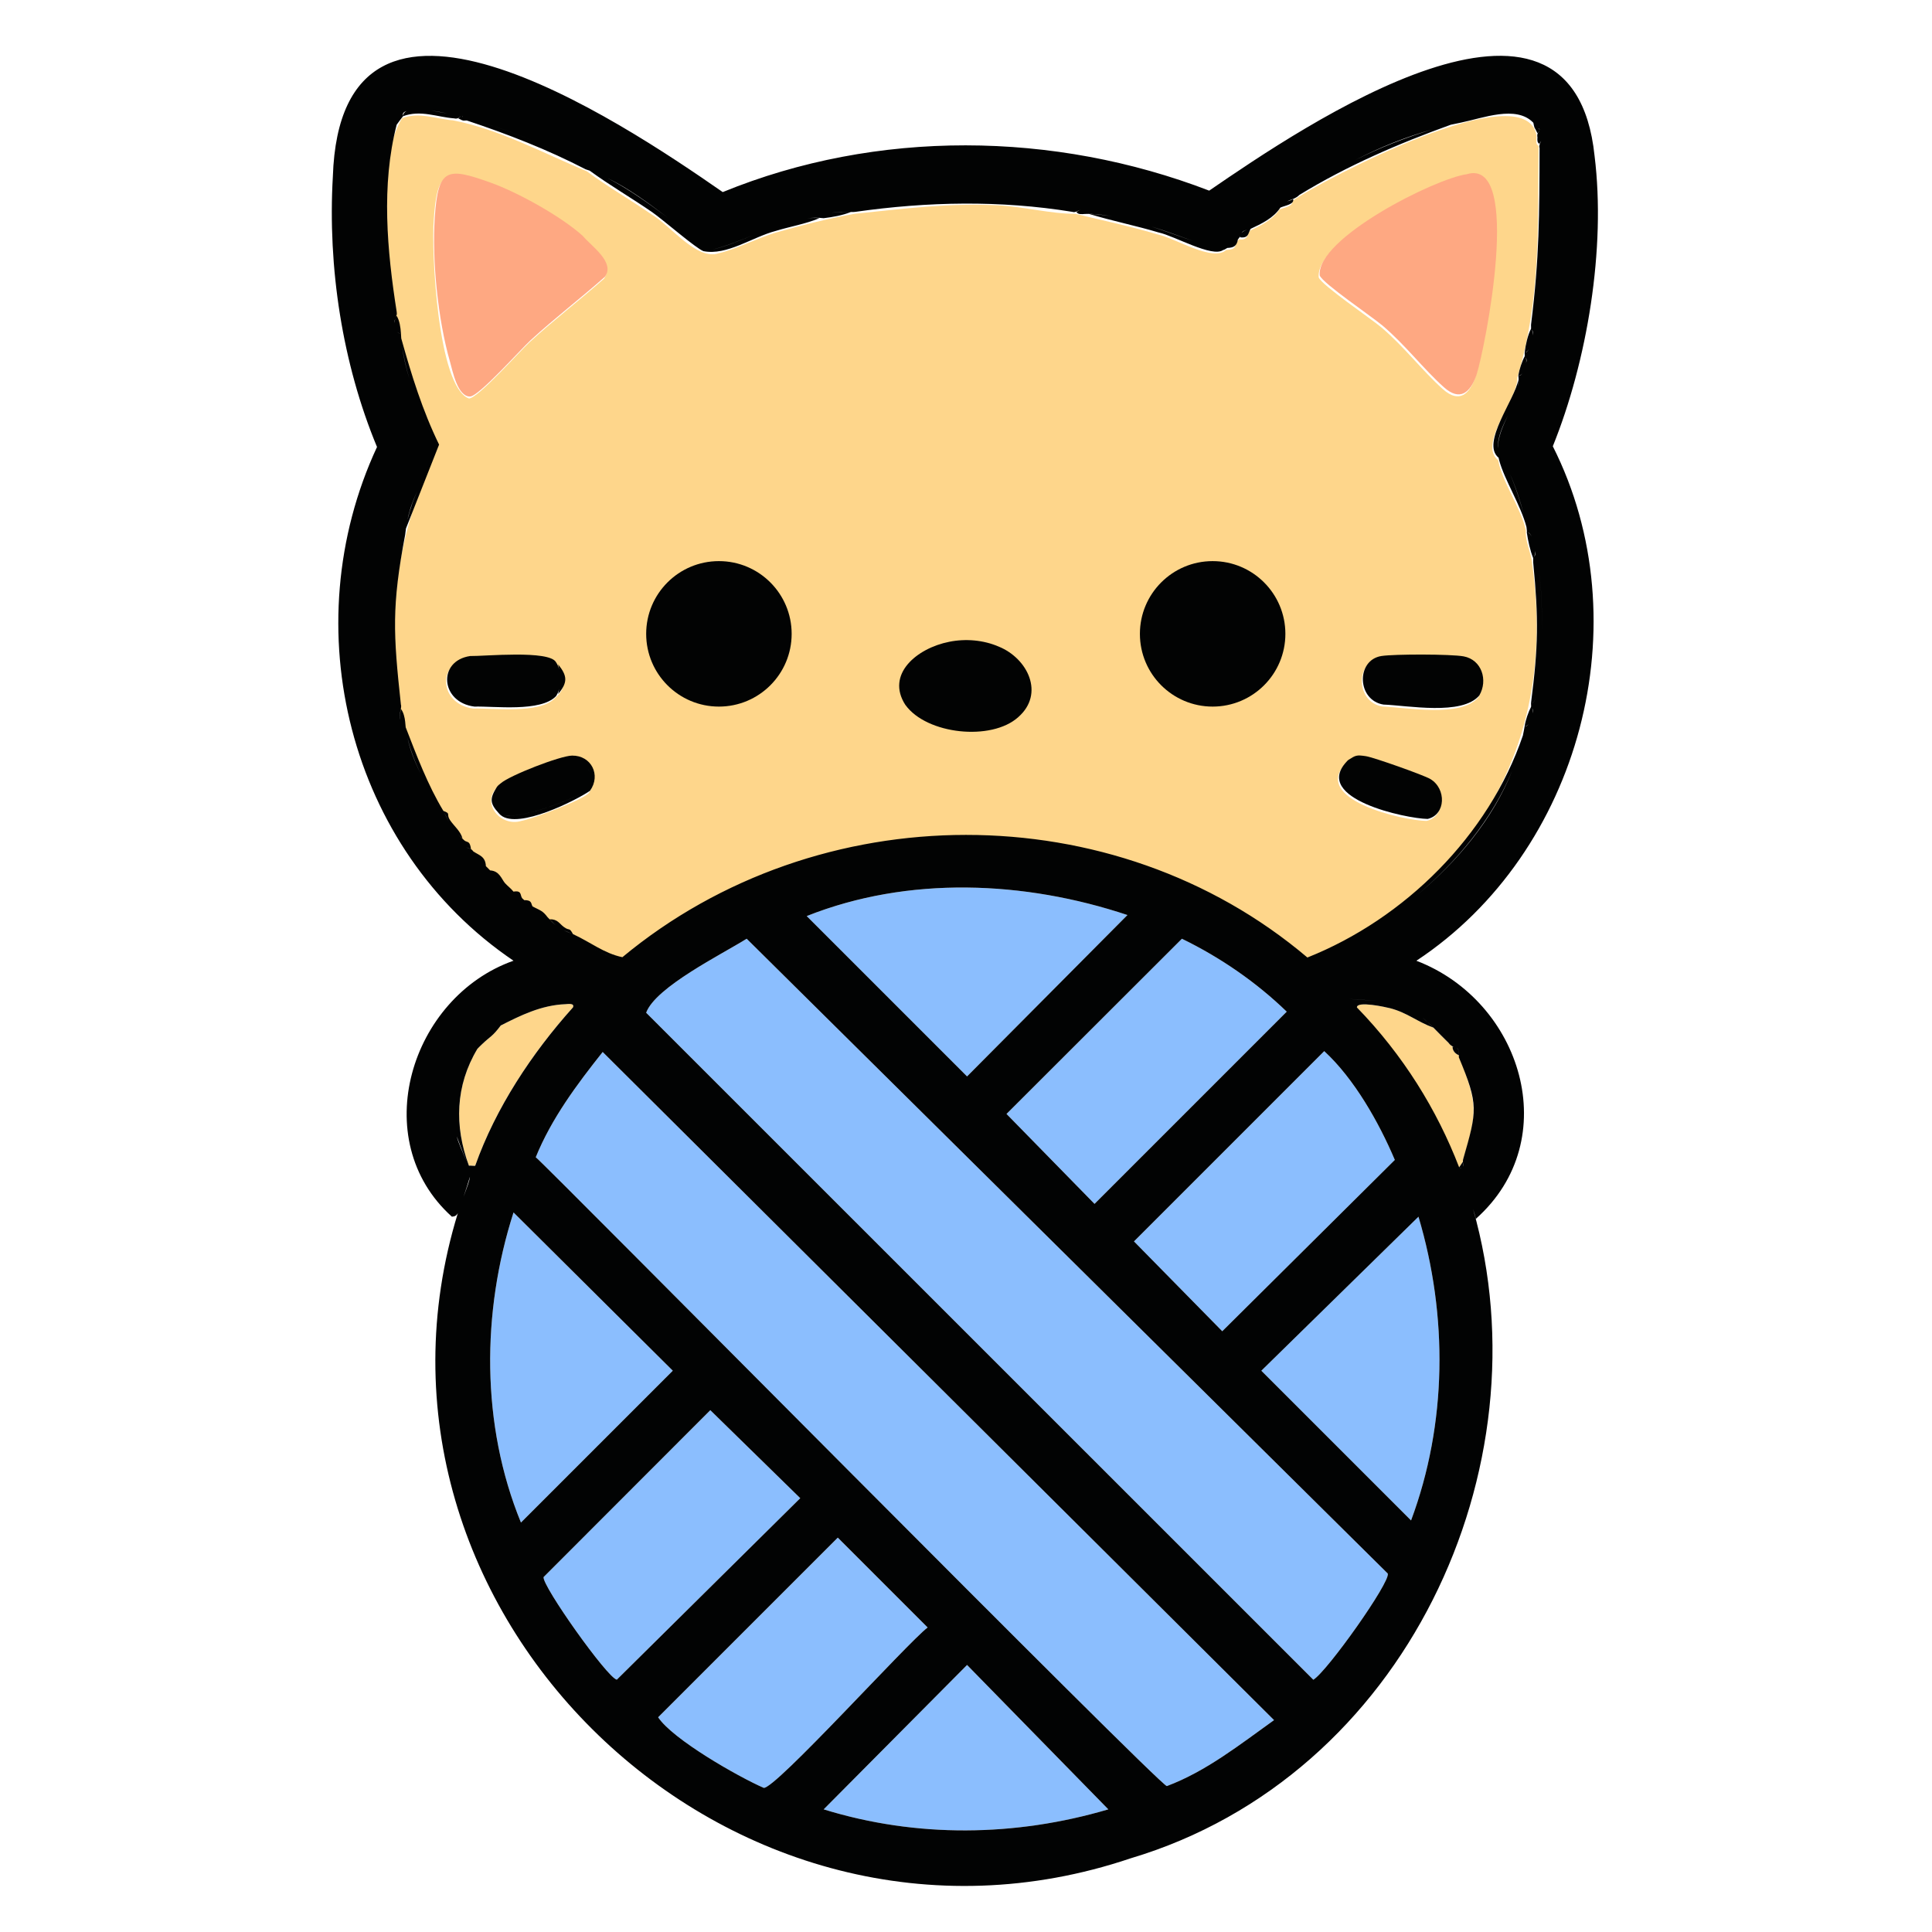 <?xml version="1.0" encoding="UTF-8"?><svg id="a" xmlns="http://www.w3.org/2000/svg" viewBox="0 0 909.44 909.44"><defs><style>.b{fill:#fed68b;}.c{fill:#8bbefe;}.d{fill:#020303;}.e{fill:#fea882;}</style></defs><path class="c" d="M351.48,441.88l301.77,298.82c1.43,3.83-28.44,46-35.03,50l-314.06-313.99c4.45-12.11,35.56-27.42,47.32-34.83Z"/><path class="c" d="M599.71,809.7c-16,11.44-31.93,24.11-50.45,31.05-2.5.77-295.21-295.27-297.07-296.01,7.41-18.23,19.35-34.25,31.51-49.55l316.02,314.51Z"/><path class="c" d="M623.35,494.79c14.12,12.99,25.74,33.53,33.23,51.22l-81.23,80.64-41.56-42.29,89.56-89.57Z"/><path class="c" d="M556.36,441.89c18.04,8.78,34.95,20.4,49.34,34.33l-90.48,90.48-41.43-42.34,82.57-82.47Z"/><path class="c" d="M530.72,430.73l-75.5,75.97-75.48-75.48c47.85-19.04,102.59-16.62,150.98-.49Z"/><path class="c" d="M334.36,663.8l42.34,41.43-86.34,85.43c-4.46-.78-35.24-44.25-34.48-48.28l78.48-78.57Z"/><path class="c" d="M394.36,723.8l42.29,42.29c-9.74,7.47-71.83,76.26-77.18,75.5-12.24-5.33-43-22.96-49.67-33.22l84.57-84.56Z"/><path class="c" d="M241.73,570.72l74.97,74.5-71.48,71.48c-18.81-45.95-18.59-98.97-3.49-145.98Z"/><path class="c" d="M667.71,572.72c13.88,46.54,13.53,97.35-3.49,142.99l-70.49-70.49,73.97-72.5Z"/><path class="c" d="M521.72,851.71c-43.74,12.9-90.29,13.51-134,0l67.5-67.97,66.5,67.97Z"/><path class="b" d="M674.72,483.72c3.12,3.09,5.75,5.91,9,9,.08,1.97,1.26,3.24,3,4,8.38,22.64,9.23,25.76,2,49,.42.88-1.6,3.3-2,4v1c-11.06-28.27-27.67-54.06-47.98-76.5-.11-3.21,13.7-.12,15.61.37,8.01,2.05,12.96,6.49,20.37,9.13Z"/><path class="b" d="M235.72,482.72c9.41-4.79,19.21-9.61,30.47-10.03.91-.03,4.45-.67,3.52,1.52-19.31,21.5-36.42,47.4-46.01,74.51-.26.22-2.16-.13-2.98,0-6.94-18.65-6.38-37.76,4-55.01,4.32-4.7,6.71-5.19,11-11Z"/><path class="b" d="M213.24,56.64c21.73,4.18,42.61,15.48,63,24,9.74,7.23,20.33,13.28,30.32,20.18,9.37,5.58,21.46,21.92,31.74,18.39,7.25-1.56,18.39-7.12,26.43-9.59,12.4-3.54,24.99-6.74,37.52-8.98,23.13-2.35,43.86-5.17,67.49-3.99,11.98.57,24.86,4.05,36.51,3.99,12.26,3,26.09,5.92,38.77,9.73,8.57,1.83,25.85,13.08,32.23,7.27,5.63-.24,3.32-2.29,6-5,4.25.51,3.76-2.02,5-4,5.03-2.37,10.73-4.99,14-10,2.14-.96,6.67-1.52,6-4,14.51-10.05,109.58-60.13,115-31,.24,1.61-.78,4.08,1,5-.48,38.29,1.16,71.99-10,109,.43,10.34-18.81,31.34-9,39,1.76,10.13,10.65,22.22,13,33-.41,5.31,2.71,10.87,3,16,10.66,75.07-19.01,138.58-85.7,175.81-3.66,2.18-17.52,10.71-20.6,10.2-90.98-77.1-230.14-76.77-322.45-.15-8.64-1.8-14.98-7.07-23.25-10.86-1.92-3.47-1.43-1.31-4.21-3.3-2.3-1.64-2.92-3.76-6.79-3.7-2.75-3.15-3.72-4.11-8-6-.85-1.18-.07-3.07-4-3-2.39-1.39-.26-4.72-5-4-1.46-1.76-2.91-2.75-4-4-1.62-1.86-2.55-5.75-7-6l-2-2c-.23-5.52-4.51-5.09-7-8-.67-4.86-2.3-2.57-4-5-.86-3.41-3.97-5.84-5.87-8.65s.6-3.02-3.13-4.35c-8.86-14.66-15.15-31.83-20-48-6.23-45.47-2.11-82.26,17.97-124.44-9.56-19.17-15.19-40.04-19.97-60.56-.26-10.84-3.49-21.61-3.99-32.51.06-19.59-3.16-44.26,6.99-61.49,8.19-3.12,16.26.45,24,1ZM273.89,112c-10.13-9.15-30.48-20.48-43.4-25.1-20.54-7.35-24.73-6.93-26.29,16.21-1.25,14.95,1.86,79.19,16.54,84.47,4.16,0,23.85-22.18,28.49-26.44,11.3-10.38,23.58-19.77,35.06-29.93,4.9-6.81-6.34-14.35-10.41-19.2ZM690,82.91c-14.98,2.02-70.95,30.19-69.25,47.71,1.64,3.82,24.38,19.19,29.51,23.51,10.69,9.02,19.26,20.41,28.94,29.06,7.65,6.83,12.49,2.45,15.34-5.75,4.08-12.16,21.83-103.04-4.54-94.53ZM261.24,328.64c7.18-6.19,4.24-12.99-2.22-18.24-3.49-1.37-33.28-1.39-38.2-.67-15.49,2.28-13.98,21.83,2.02,23.8,9.45-.26,31.15,2.66,38.39-4.89ZM695.87,328.28c4.18-7.18,1.15-16.82-7.37-18.4-5.91-1.1-32.62-1.12-38.7-.17-12.05,1.89-11.59,20.88,1,22.87,11.4.43,36.95,5.29,45.06-4.29ZM235.24,369.64c-9.77,7.26-.1,19.99,10.26,16.75,4.7-.74,29.45-9.98,31.76-13.23,5.27-7.44.58-16.67-8.46-16.56-5.55.07-29.35,9.32-33.56,13.04ZM634.24,358.64c-18.58,17.47,26.62,27.74,37.29,27.78,8.63-1.98,8.93-14.28,1.24-18.82-3.15-1.86-26.65-10.18-30.28-10.73-4.49-.67-4.81-.41-8.25,1.76Z"/><path class="e" d="M690.48,81.99c26.5-8,8.58,81.94,4.54,94.53-2.86,8.21-7.7,12.59-15.34,5.76-9.68-8.65-18.25-20.04-28.94-29.06-5.12-4.32-27.87-19.69-29.51-23.51-1.73-17.51,54.22-45.66,69.25-47.71Z"/><path class="e" d="M274.36,111.08c4.05,4.86,15.31,12.37,10.4,19.2-11.49,10.17-23.76,19.55-35.06,29.93-4.64,4.26-24.33,26.44-28.49,26.44-5.86,0-8.11-11.93-9.42-16.51-5.63-19.62-8.49-47.61-7.12-67.96,1.56-23.14,5.75-23.56,26.29-16.21,12.91,4.62,33.27,15.95,43.4,25.1Z"/><path class="d" d="M730.95,210.06c16.13-39.89,25.07-93.07,19.65-136.71-10.45-100.17-137.13-13.99-181.4,16.39-72.96-28.08-156.41-29-228.99.68-48.99-34.03-179.82-121.47-183.53-7.24-2.47,42.58,4.46,87.93,20.79,127.22-39.42,84.76-13.46,189.22,64.25,241.83-48.5,17.13-69.23,84.32-29,120.5.09-.13,1.81.22,2.8-1.67,0,0,0,0,0,0-57.33,186.48,127.97,367.36,316.72,303.69,129.56-38.67,195.89-183.89,161.17-305.65.52,1.6.97,3.16,1.31,4.64,42.04-37.42,21.47-102.6-27.99-121.49,77.43-51.14,105.95-159.59,64.22-242.17ZM721.56,334.91c-.02.21-.08.56-.17.98.13-.98.1-1.87-.13-2.47.2.34.37.82.3,1.5ZM721.54,156.89c-.02.25-.07.61-.13,1.03.08-1.14,0-2.13-.31-2.73.25.34.51.87.44,1.7ZM720.95,252.56c-.57-1.13-1.25-1.89-1.97-1.88.79-.09,1.44.69,1.97,1.88ZM722.68,260.41c.05.79-.23,1.36-.5,1.74.32-.64.43-1.65.4-2.82.05.44.09.82.11,1.08ZM725.81,297.16c.14-11.34-.35-22.6-1.56-28.47,1.22,5.85,1.71,17.11,1.56,28.47ZM724.18,268.37c-.03-.14-.06-.29-.09-.43.03.14.06.28.09.43ZM725.44,64.79s-.03-.02-.05-.02c.02,0,.03.01.05.02ZM725.14,64.71c-.06,0-.1-.02-.17-.03.06,0,.11.02.17.03ZM724.72,60.73c.02.05.03.1.04.15-.14-.1-.38-.16-.75-.18.33-.04.62-.05.71.04ZM400.12,99.81c-1.6.11-5.69-.08-8.77.31,2.72-.38,6.33-.32,8.77-.31ZM354.92,110.49c-6.76,2.79-13.41,5.58-19.56,6.98,6.24-1.49,12.85-4.24,19.56-6.98ZM314.24,102.39c-9.22-6.87-18.57-13.64-28.62-18.72,10.09,4.85,19.41,11.76,28.62,18.72ZM217.73,55.18c-.03-.23-.08-.39-.16-.49.05.01.09.02.14.04.01.16.01.31.01.45ZM213.73,54.25c-.06-.16-.16-.28-.27-.37.12.09.21.22.27.37ZM210.58,53.4c-1.43-.2-4.48-.86-7.81-1.35,3.03.4,5.9.96,7.81,1.35ZM190.39,52.7c.3-.17.64-.32,1.01-.44-.98.48-1.59,1.21-1.66,2.27-.05-.4-.38-1.23.65-1.83ZM184.82,146.42c-.41-.62-.03-1.85-.25-3-1.96-11.18-3.48-23.58-4.03-36.11.55,12.53,2.06,24.94,4.03,36.11.22,1.16-.16,2.39.25,3ZM203.6,205.64c.16.52.3,1.04.41,1.57-.12-.53-.25-1.05-.41-1.57ZM196.97,190.97s-.01-.04-.02-.06c0,.02.01.04.02.06,1.96,5.37,4.85,9.53,6.37,13.9-1.53-4.37-4.42-8.53-6.37-13.9ZM189.28,163.13c.8,5.36,2,10.39,3.53,15.49-1.57-5.12-2.83-10.17-3.53-15.49ZM193.25,180.03c.03.1.06.2.09.3-.03-.1-.06-.2-.09-.3ZM196.39,231.26c-1.79,4-3.25,7.91-4.59,13.48,1.09-5.25,2.67-9.32,4.59-13.48ZM185.99,150.07c-.13.58-.18,1.27-.15,2-.04-.39-.06-.75-.07-1.04.07-.38.14-.69.22-.96ZM186.47,58.71c-.07-.01-.16-.02-.25-.03.09,0,.18.02.25.03ZM180.5,106.31c0,.12,0,.24.01.36,0-.12,0-.24-.01-.36ZM205.66,377.51s-.01-.02-.02-.03c0,.01.01.02.02.03.97,1.51.56,2.21.72,2.78-.16-.57.24-1.27-.72-2.78ZM191.74,347c1.42,6.1,3.62,11.81,6.37,17.35-2.81-5.56-5.09-11.28-6.37-17.35ZM206.46,380.47c.07.12.18.24.35.37-.17-.13-.28-.25-.35-.37ZM219.29,398.73s.08.06.12.09c-.04-.03-.08-.05-.12-.09ZM237.72,415.72c-1.62-1.86-2.55-5.75-7-6l-2-2c-.22-4.79-3.43-5.16-6-7-.81-1.41-2.31-1.26-3.25-1.86.66.39,1.57.41,2.25.86-.57-4.02-1.57-3.04-3-4-1.12-.97-2.09-1.9-2.97-2.84.59.6,1.24,1.21,1.97,1.84-.86-3.41-3.97-5.84-5.87-8.65-1.95-2.88.6-3.02-3.13-4.35,1.01,2.01,1.84,3.72,2.7,5.27-.91-1.57-1.76-3.28-2.7-5.27-7.3-12.03-12.62-26.11-17.75-39.36-.1-.87-.19-1.75-.25-2.64-.17-1.81-.79-4.58-2-6,.04.52-.96,3.3-.36,4.9-.88-1.86.94-5.56.36-6.9-3.63-33.55-4.36-46.38,2-80,.11-1.02.23-1.99.37-2.93l15.6-39.51c-7.81-15.98-13.05-32.9-17.81-50-.07-.85-.12-1.7-.16-2.57-.72.37-1.28.09-1.71-.51.45.58,1.03.83,1.71.51-.15-2.4-.64-5.99-2-8-.16.09-.29.26-.4.46.35-.74.62-1,.4-2.46-4.5-28.7-7.35-59.53,0-88,.96-1.35,1.98-2.7,3-4,8.19-3.12,16.26.45,24,1,2.08.49,2.41-.69,3.18-1-.3.19-.69.53-1.18,1l2,1c0-.06,0-.11,0-.16.13.28.6.27,1.99.16,0,0,0,0,0,0,0,0,0,0,0,0,19.18,6.38,38.05,13.7,56,23-.07-.5-.59-1.13-1.46-1.85.88.73,1.39,1.35,1.46,1.85.62.19,1.24.4,1.85.61,9.51,6.96,19.77,12.87,29.46,19.57,4.96,3.43,20.67,17.13,24.14,18.34,11.07,2.17,22.86-6.6,34.03-9.54,6.78-2.08,13.95-3.24,20.52-5.98-1.95-.18-3.96-.15-6,.06,2.71-.32,5.39-.37,8-.06,4.07-.49,8.95-1.34,12.77-2.91,1.11,0,1.93-.01,2.23-.09,33.89-4.82,68.06-5.51,102,0,1.59.5,2.49-.53,3.86-.95-.88.35-1.62.94-1.86.95.69,1.43,2.69,1.06,4,1,4.1-.16,8.37.3,12.65,1.1-3.53-.6-7.08-1-10.65-1.1,10.81,3.29,21.93,5.49,32.77,8.74,7.17,1.5,25.13,11.9,30.23,8.26-.72-.18-1.44-.38-2.16-.57.72.19,1.44.4,2.16.57.93-.21,1.36-.7,2-1,2.88-.11,4.5-.82,5-4,.49-.57.81-1.04,1.03-1.45-.02.14-.03.29-.03.45,4.25.51,3.76-2.02,5-4,5.03-2.37,10.73-4.99,14-10,2.14-.96,6.67-1.52,6-4-1.28.69-2.12.83-2.84,1.07,1.89-.96,3.87-1.14,5.84-3.07.06-.04.12-.08.17-.13-.06.04-.11.08-.17.13,22.25-13.62,46.61-24.15,71.21-33,1.6-.36,3.2-.69,4.79-1,10.27-2.08,25.95-8.35,34,0,.25.26.29,2.25,1,3l1,2c.49-.51.85-.91,1.03-1.21-.27.73-1.45.94-1.03,3.21-.08,1.08-.2,2.52,1,3,.03-.33.46-.89.78-1.45-.45.99-1.2,2.29-.78,3.45-.08,31.28-.07,51.59-4,83-.08.65.07,1.35,0,2-1.59,3.01-2.57,7.65-3,11,.63.33,1.31-.28,1.91-1.36-.56,1.14-1.21,1.82-1.91,1.36-.08.65.09,1.35,0,2-1.32,2.49-2.55,6.24-3,9,.65.24,1.3-.17,1.87-.94-.55.84-1.18,1.31-1.87.94.23,1.78.19,3.51-.05,5.2.11-1.05.13-2.12.05-3.2-1.44,9.19-17.8,29.77-9.29,36.75.08.41.18.83.29,1.25,2.54,9.37,10.2,21.15,12.83,31.35.18,1.2.25,2.12.17,2.65.55,3.74,1.56,8.5,3,12,.06.66-.06,1.34,0,2,2.59,26.61,2.42,39.5-1,66,.95.63,1.78-.66,2.48-3.25-.7,2.63-1.53,3.92-2.48,3.25-.08.65.08,1.35,0,2-1.27,2.45-2.62,6.31-3,9,.64.24,1.28-.16,1.85-.91-.55.83-1.18,1.29-1.85.91-.25,1.52-.54,3.04-.86,4.54-16.13,47.21-55.72,86.26-101.43,104.47-91-77.09-230.11-76.77-322.45-.15-8.63-1.79-14.99-7.07-23.25-10.86.03,1.26,1.3,2.53,3.2,3.77-1.9-1.24-3.17-2.51-3.2-3.77-2-.79-3.4-1.32-4.51-1.81,1.02.4,2.38.89,4.51,1.81-1.92-3.47-1.43-1.31-4.21-3.3-2.3-1.64-2.92-3.76-6.79-3.7,1.25,1.31,2.12,2.21,2.82,2.88-.98-.87-2.09-2.05-3.82-3.88-2.27-3.01-3.21-3.06-7-5-.86-1.18-.07-3.07-4-3-.25-.37-.76-.64-1-1-.92-1.39-.07-3.68-4-3-1.46-1.76-2.91-2.75-4-4ZM225.71,57.44c7.35,1.83,19.81,6.35,30.46,10.95-10.65-4.6-23.12-9.11-30.46-10.95ZM256.54,68.55c.11.05.21.09.31.14-.1-.05-.21-.09-.31-.14ZM273.81,77.51c.16.12.3.24.44.35-.14-.11-.28-.23-.44-.35ZM387.59,102.35s0,.01,0,.02c0,0,0-.01,0-.02ZM561.81,113.49c-6.57-2.24-13.17-4.69-19.81-6.85,6.69,2.03,13.22,4.55,19.81,6.85ZM587.81,107.94c-1.26.32-2.56.76-3.35,1.68.33-.65.94-1.07,3.35-1.68ZM674.08,60.98c-12.21,3.72-24.51,8.46-36.14,14.36,11.6-6.01,23.88-10.9,36.14-14.36ZM724.65,64.67c-.07,0-.13,0-.21,0,.08,0,.14,0,.21,0ZM709.85,195.42c-2.36,5.01-4.67,10.06-4.81,15.55-.06-5.51,2.36-10.55,4.81-15.55ZM718.56,169.91c-.02.21-.08.54-.17.93.12-.98.09-1.87-.15-2.46.21.34.39.83.32,1.53ZM717.43,242.78c-1.5-5.72-4.1-14.01-6.7-19.7,2.59,5.54,5.19,13.61,6.7,19.7ZM725.81,297.74c0,.08,0,.16,0,.25,0-.08,0-.16,0-.25ZM723.39,326.72c-.04.16-.08.31-.12.47.04-.15.08-.31.12-.47ZM556.36,441.89c18.04,8.78,34.95,20.4,49.34,34.33l-90.48,90.48-41.43-42.34,82.57-82.47ZM455.22,506.7l-75.48-75.48c47.85-19.04,102.59-16.62,150.98-.49l-75.5,75.97ZM623.35,494.79c14.11,12.99,25.74,33.54,33.23,51.22l-81.23,80.64-41.56-42.29,89.56-89.57ZM623.63,459.04c3.43,2.99,7.04,5.9,9.7,9.24-2.66-3.34-6.27-6.25-9.7-9.24ZM617.73,453.22c.8-.39,1.6-.79,2.4-1.19-.8.4-1.6.8-2.4,1.19ZM263.82,470.77c-.34-.01-.68-.02-1.02-.03.33,0,.67.02,1.02.03ZM288.67,455.45s-.06.06-.09.08c.03-.03.06-.06.09-.08ZM279.27,446.82c3.4,1.57,6.94,3.04,9.16,4.36-2.23-1.31-5.76-2.79-9.16-4.36ZM266.95,470.88c-.35,0-.71-.02-1.06-.03.36.01.71.02,1.06.03ZM215.02,534.93c2.03,5.58,3.57,9.18,4.61,11.79-1.74-4.06-4.06-9.22-4.61-11.79ZM221.22,553.9c-.25,2.11-1.26,4.63-3.01,9.46,1.16-3.5,2.39-7.31,3.01-9.46ZM220.73,548.73c-6.94-18.69-6.38-37.73,3.99-55.01.24-.3,1.54-1.55,2-2,4.1-3.95,4.96-3.62,9-9,9.41-4.79,19.21-9.61,30.47-10.03.91-.03,4.45-.67,3.52,1.52-19.32,21.52-36.41,47.39-46.01,74.51-.26.22-2.16-.13-2.98,0ZM241.73,570.72l74.97,74.5-71.48,71.48c-18.81-45.95-18.59-98.97-3.49-145.98ZM255.88,742.37l78.48-78.57,42.34,41.43-86.34,85.43c-4.46-.78-35.24-44.25-34.48-48.28ZM359.47,841.58c-12.31-5.38-42.9-22.91-49.67-33.22l84.57-84.56,42.29,42.29c-9.74,7.47-71.83,76.26-77.18,75.5ZM387.72,851.71l67.5-67.97,66.5,67.97c-43.74,12.9-90.29,13.51-134,0ZM549.26,840.75c-3.06.2-294.59-294.64-297.07-296.01,7.41-18.23,19.35-34.25,31.51-49.55l316.02,314.51c-16,11.44-31.93,24.11-50.45,31.05ZM618.22,790.7s-314.06-313.99-314.06-313.99c4.45-12.09,35.58-27.46,47.32-34.83l301.77,298.82c1.43,3.83-28.44,46-35.03,50ZM664.23,715.72l-70.49-70.49,73.97-72.5c13.88,46.54,13.53,97.35-3.49,142.99ZM686.96,549.75c.45.06.8.08,1.06.06-.26.05-.61.03-1.05-.05,0,0,0,0,0,0ZM688.67,547.19c.07.76.22,1.48.09,1.98.05-.47-.14-1.16-.09-1.98ZM688.05,549.81s.07-.01.1-.02c-.03,0-.07.01-.1.02ZM675.72,484.72c1.85,1.83,3.52,3.63,5.41,5.44.18.2.37.39.59.56.94,1.31,1.82,1.78,2.57,2.05-.18-.02-.36-.04-.57-.05.08,1.97,1.26,3.24,3,4,.04-1.61-.08-2.76-.91-3.41.69.44,1.06,1.39.91,4.41,9.32,22.35,8.64,24.99,2,48-.09.36-.1.74-.08,1.12l-1.78,2.66c-10.48-27.21-26.37-52.83-48.12-75.28-.11-3.21,13.7-.12,15.61.37,8.01,2.05,12.96,6.49,20.37,9.13-1.81-1.83-3.52-3.38-5.15-4.71,1.93,1.57,3.96,3.44,6.15,5.71ZM634.92,470.23c5.23.42,9.57.54,13.45.83-3.9-.28-8.24-.37-13.45-.83ZM667,477.07c-.21-.14-.41-.28-.61-.42.2.14.41.27.61.42ZM669.54,478.98c-.35-.29-.7-.56-1.04-.82.35.26.69.54,1.04.82ZM668.26,477.98c-.28-.21-.55-.41-.83-.61.27.2.55.4.83.61ZM664.38,475.39c.05.03.1.06.16.09-.05-.03-.1-.06-.16-.09ZM665.38,475.99c.13.08.26.16.39.25-.13-.08-.26-.16-.39-.25ZM666.38,421.92c19.53-16.38,36.11-36.34,45.44-59.14-9.04,22.79-25.8,42.76-45.44,59.14ZM664.4,423.55c.11-.09.23-.18.34-.28-.11.09-.23.19-.34.28Z"/><path class="d" d="M651.29,331.66c11.38.43,36.99,5.28,45.06-4.29,4.18-7.18,1.15-16.82-7.37-18.4-5.91-1.1-32.62-1.12-38.7-.17-12.05,1.89-11.59,20.88,1,22.87Z"/><path class="d" d="M261.72,327.72c.66-.97,1.16-2.13,1.51-3.39-.14.78-.3,1.57-.51,2.39,4.6-5.53,4.39-8.53,0-14,.21.81.37,1.59.51,2.37-.35-1.25-.85-2.4-1.51-3.37-3.16-5.82-33.89-2.77-40.41-2.91-15.49,2.28-13.98,21.83,2.02,23.8,9.39-.25,31.2,2.65,38.39-4.89Z"/><path class="d" d="M672.01,385.5c8.63-1.97,8.93-14.28,1.24-18.82-3.15-1.86-26.65-10.18-30.28-10.73-4.49-.67-4.81-.41-8.25,1.76-.32.2-.71.68-1,1-15.78,17.28,28.09,26.61,38.29,26.78Z"/><path class="d" d="M277.74,372.24c5.27-7.44.58-16.67-8.46-16.56-5.55.07-29.35,9.32-33.56,13.04-.82.72-1.31.9-2,2-3.24,5.21-3.11,7.54,1,12,.29.32.68.8,1,1,10.33,1.97,30.99-6.76,40.16-10.93-9.09,4.16-29.9,12.93-40.16,10.93,8.18,6.84,35.55-7.03,42.02-11.48ZM276.51,372.29c1.11-1.24,1.56-3.8,1.31-6.41.24,2.61-.21,5.17-1.31,6.41ZM277.45,363.66c-.18-.72-.42-1.42-.71-2.06.3.64.53,1.34.71,2.06Z"/><path class="d" d="M426.24,331.88c9.99,13.82,40.44,17.1,53.09,5.68,12.56-11.03,4.43-27.61-9.14-33.16-7.19-3.13-15.66-3.86-23.37-2.29-15.33,3.03-29.9,15.31-20.68,29.65l.09.13ZM480.72,312.39c.03.05.06.1.09.15-.03-.05-.06-.1-.09-.15Z"/><circle class="d" cx="338.41" cy="298.37" r="34.24"/><circle class="d" cx="570.82" cy="298.37" r="34.24"/></svg>
